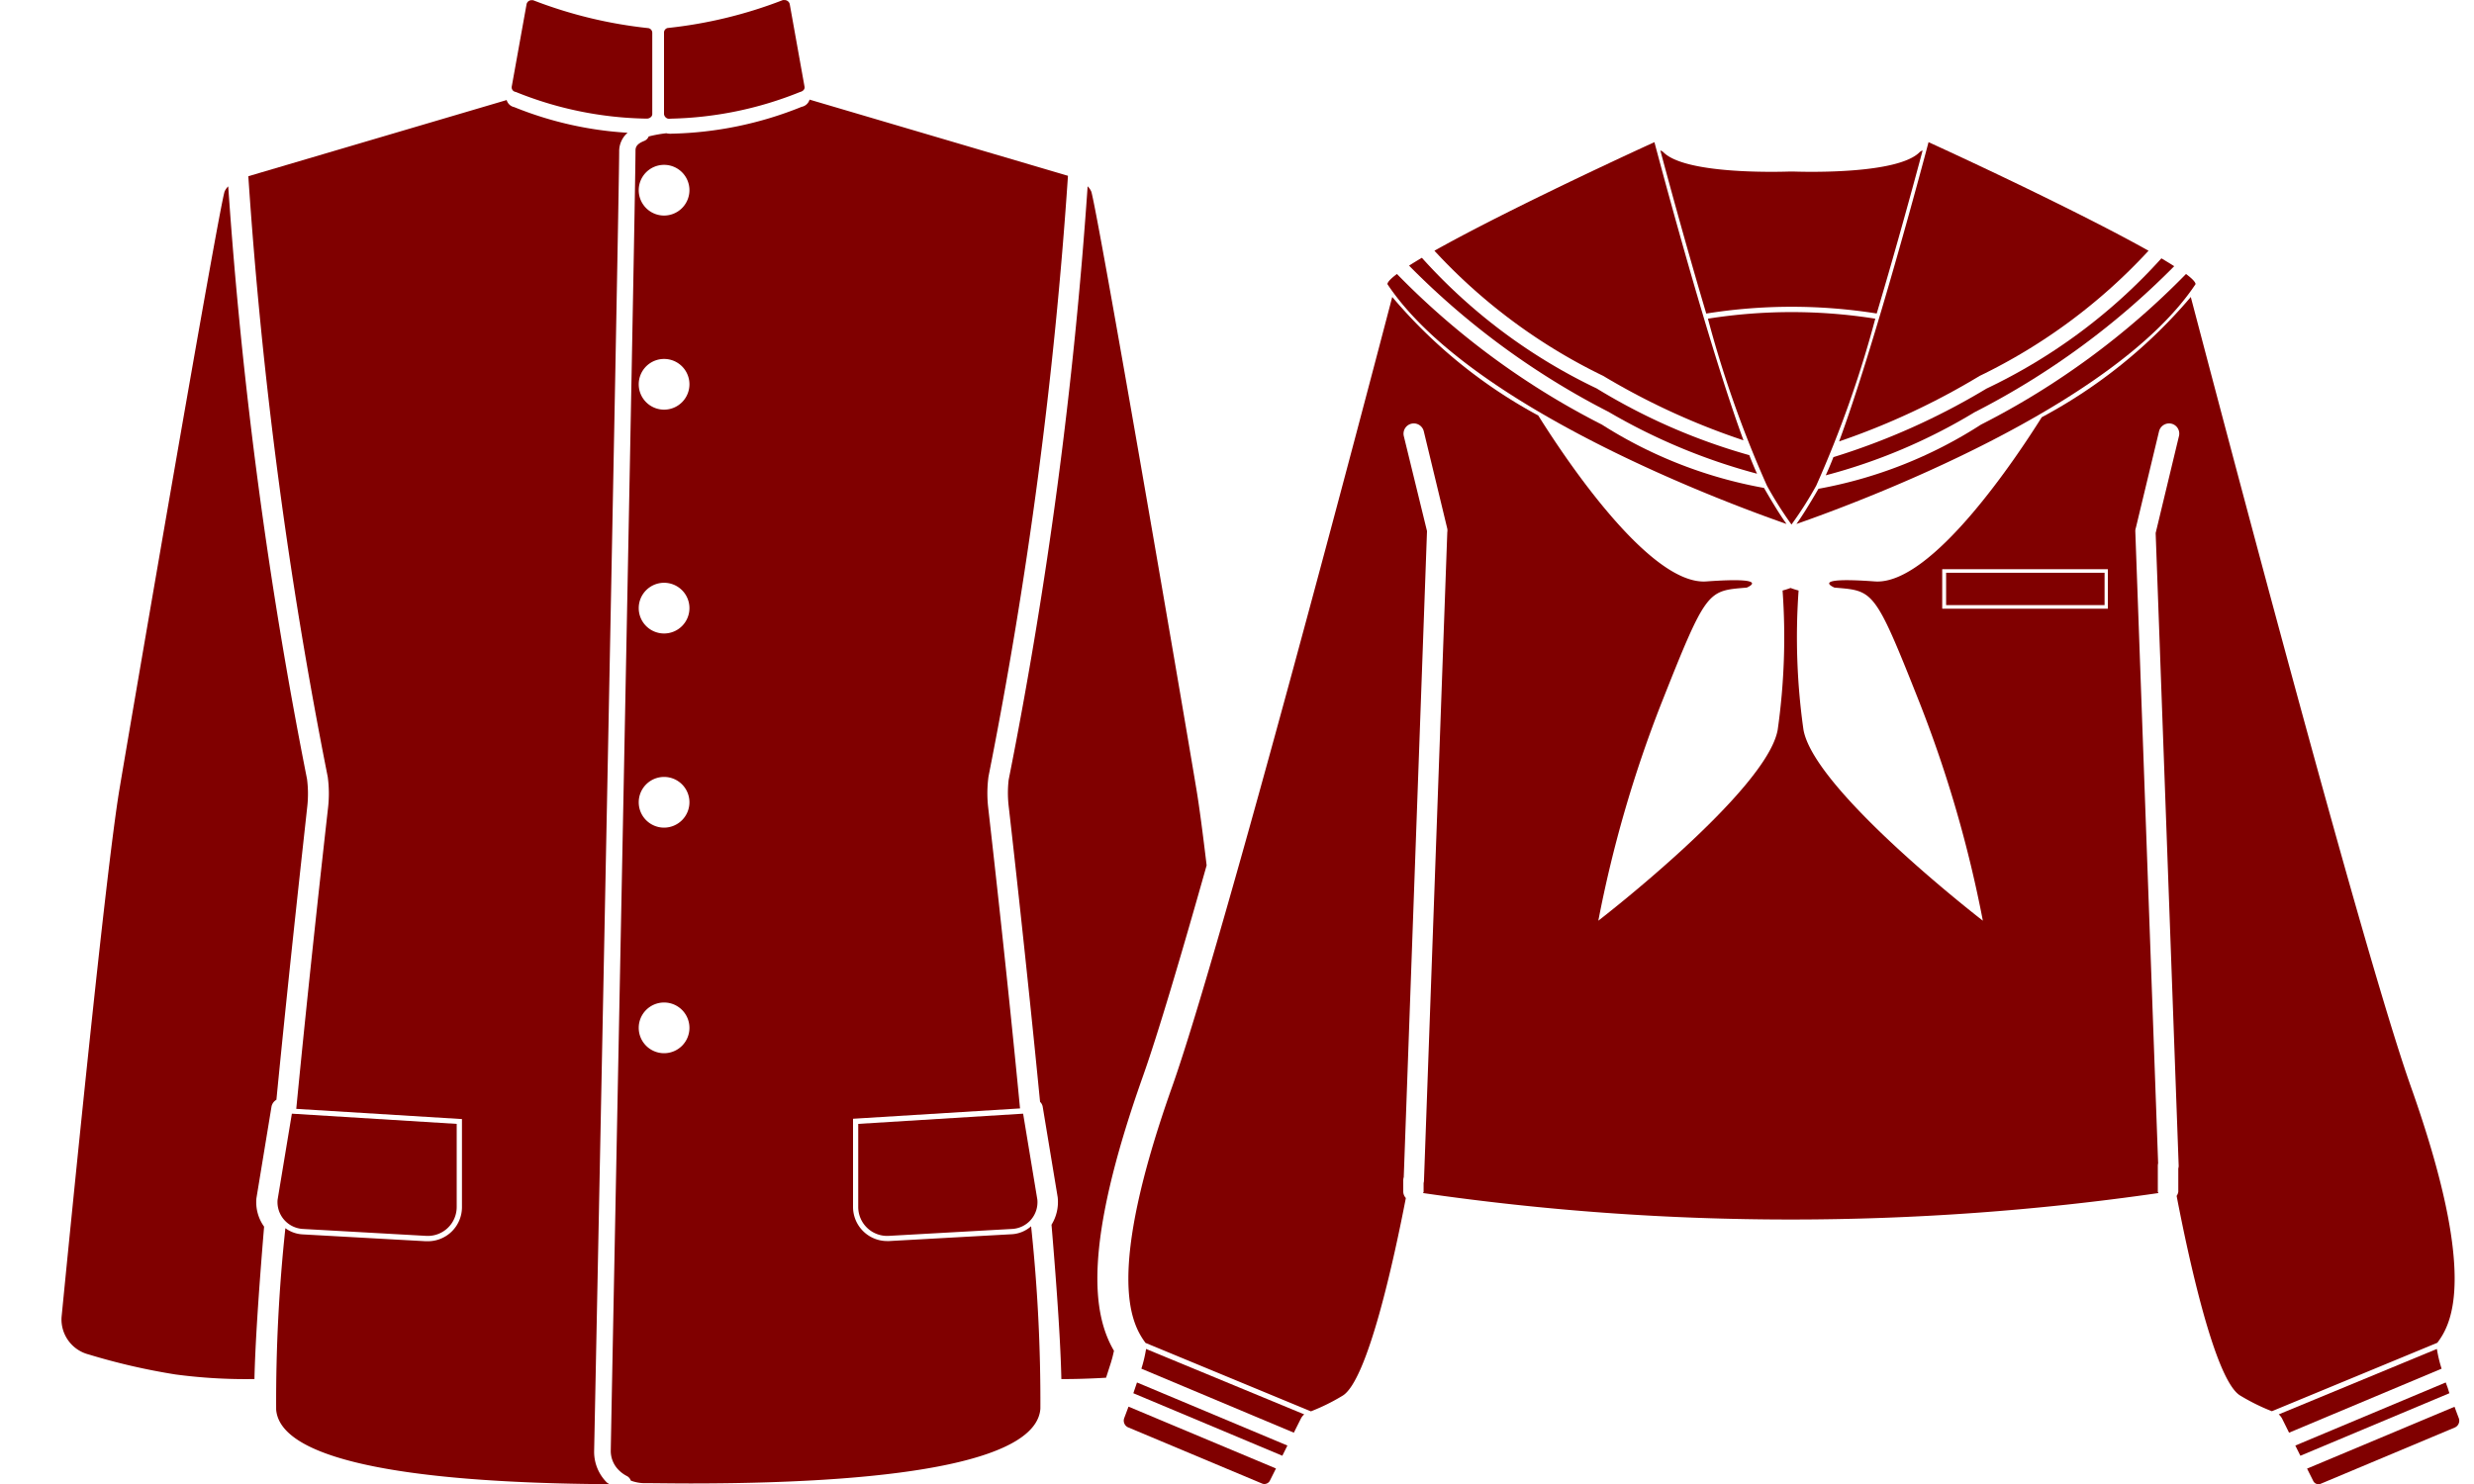 <svg xmlns="http://www.w3.org/2000/svg" width="40" height="24.001" viewBox="0 0 40 24.001"><g transform="translate(-44 -118)"><rect width="40" height="24" transform="translate(44 118)" fill="maroon" opacity="0"/><g transform="translate(-1538.557 44.393)"><path d="M1587.026,91.393c.215-2.2.456-4.34.5-4.752a1.865,1.865,0,0,0-.005-.435,75.881,75.881,0,0,1-1.274-9.585.259.259,0,0,0-.06.087c-.113.4-1.441,8.13-1.7,9.671-.224,1.348-.772,6.872-.935,8.533a.585.585,0,0,0,.439.6,10.447,10.447,0,0,0,1.4.323,8.592,8.592,0,0,0,1.249.075h.031l0-.005c.011-.525.064-1.353.156-2.46a.678.678,0,0,1-.124-.46l.244-1.483A.165.165,0,0,1,1587.026,91.393Z" fill="maroon"/><path d="M1598.926,93.567l-1.994.111h-.031a.552.552,0,0,1-.552-.552V91.7l2.7-.167c-.2-2.085-.436-4.173-.515-4.867a2.05,2.05,0,0,1,.005-.5,75.948,75.948,0,0,0,1.285-9.716l-4.178-1.232a.167.167,0,0,1-.129.117,5.917,5.917,0,0,1-2.107.434.111.111,0,0,1-.03,0,.193.193,0,0,1-.049-.007,2.033,2.033,0,0,0-.286.052.131.131,0,0,1-.072.072c-.13.051-.141.108-.141.158,0,.741-.385,20.079-.4,21.025a.436.436,0,0,0,.127.311.52.52,0,0,0,.137.1.132.132,0,0,1,.06.072.642.642,0,0,0,.2.041c.218,0,.476.005.763.005,3.641,0,5.6-.418,5.659-1.209a26.676,26.676,0,0,0-.15-2.95A.518.518,0,0,1,1598.926,93.567Zm-5.632-2.927a.41.41,0,1,1,.41-.41A.41.41,0,0,1,1593.294,90.64Zm0-3.648a.41.41,0,1,1,.41-.41A.411.411,0,0,1,1593.294,86.992Zm0-3.14a.41.41,0,1,1,.41-.41A.41.41,0,0,1,1593.294,83.852Zm0-3.62a.41.41,0,1,1,.41-.41A.41.41,0,0,1,1593.294,80.232Zm0-3.139a.41.41,0,1,1,.41-.41A.411.411,0,0,1,1593.294,77.093Z" fill="maroon"/><path d="M1593.4,75.526a5.891,5.891,0,0,0,2.092-.431c.051-.012.08-.048.073-.085l-.24-1.339a.086.086,0,0,0-.086-.063l-.024,0a7.249,7.249,0,0,1-1.865.452.076.076,0,0,0-.057.07v1.322A.086.086,0,0,0,1593.4,75.526Z" fill="maroon"/><path d="M1587.454,93.482l1.993.112a.467.467,0,0,0,.494-.467V91.783l-2.665-.165-.231,1.393a.435.435,0,0,0,.409.471Z" fill="maroon"/><path d="M1592.989,75.525l.027,0a.092.092,0,0,0,.062-.023.064.064,0,0,0,.025-.05V74.133a.077.077,0,0,0-.063-.071,7.285,7.285,0,0,1-1.865-.452l-.019,0a.083.083,0,0,0-.085.063l-.241,1.339a.075.075,0,0,0,.066.082A5.87,5.87,0,0,0,1592.989,75.525Z" fill="maroon"/><path d="M1596.927,93.594l1.994-.112a.433.433,0,0,0,.408-.474l-.23-1.39-2.666.165v1.344A.468.468,0,0,0,1596.927,93.594Z" fill="maroon"/><path d="M1592.163,97.074c.02-.947.405-20.281.405-21.02a.394.394,0,0,1,.136-.3,5.792,5.792,0,0,1-1.834-.415.16.16,0,0,1-.121-.114l-4.177,1.232a75.7,75.7,0,0,0,1.284,9.714,2.019,2.019,0,0,1,.005.5c-.078.694-.312,2.783-.514,4.869l2.679.165v1.424a.551.551,0,0,1-.552.552h-.032l-1.993-.111a.516.516,0,0,1-.278-.1,26.336,26.336,0,0,0-.149,2.933c.059.771,1.923,1.186,5.386,1.207-.013-.011-.031-.019-.043-.031A.7.7,0,0,1,1592.163,97.074Z" fill="maroon"/><path d="M1600.517,95.649l.014-.048c.018-.06.025-.1.037-.148-.34-.582-.515-1.667.467-4.437.237-.667.611-1.926,1.031-3.414-.063-.528-.12-.959-.164-1.223-.256-1.541-1.584-9.268-1.7-9.671a.277.277,0,0,0-.06-.088,75.921,75.921,0,0,1-1.277,9.6,1.855,1.855,0,0,0,0,.421c.048.414.291,2.57.508,4.786a.141.141,0,0,1,.042.075l.243,1.468a.7.7,0,0,1-.1.444c.094,1.119.148,1.956.159,2.491l0,.005h.032c.2,0,.445-.007.691-.022Z" fill="maroon"/><path d="M1622.1,95.965l-2.432,1.02.082.165,2.409-1.011C1622.143,96.082,1622.123,96.023,1622.1,95.965Z" fill="maroon"/><path d="M1621.957,95.423l-2.557,1.058a.24.24,0,0,1,.054.068l.113.228,2.466-1.035A2.174,2.174,0,0,1,1621.957,95.423Z" fill="maroon"/><path d="M1622.31,96.54c-.019-.049-.042-.112-.068-.182l-2.384,1,.1.2a.094.094,0,0,0,.121.045l2.166-.909A.119.119,0,0,0,1622.31,96.54Z" fill="maroon"/><rect width="2.562" height="0.523" transform="translate(1614.022 82.87)" fill="maroon"/><path d="M1600.734,96.54a.119.119,0,0,0,.065.152l2.167.909a.1.1,0,0,0,.121-.045l.1-.2-2.384-1Z" fill="maroon"/><path d="M1600.881,96.139l2.409,1.011.082-.165-2.432-1.02C1600.921,96.023,1600.9,96.082,1600.881,96.139Z" fill="maroon"/><path d="M1612.9,78.677c.332-1.113.629-2.213.742-2.636a.107.107,0,0,0-.049.028c-.351.351-1.78.321-2.049.312v0h-.044v0c-.269.009-1.7.039-2.049-.312a.108.108,0,0,0-.049-.028c.113.423.411,1.524.742,2.637A8.745,8.745,0,0,1,1612.9,78.677Z" fill="maroon"/><path d="M1601.011,95.742l2.465,1.035.114-.228a.222.222,0,0,1,.054-.068l-2.557-1.058A2.194,2.194,0,0,1,1601.011,95.742Z" fill="maroon"/><path d="M1611.522,82.09a6.009,6.009,0,0,0,.4-.629,18,18,0,0,0,.955-2.7,8.64,8.64,0,0,0-2.706,0,17.973,17.973,0,0,0,.954,2.7A6.124,6.124,0,0,0,1611.522,82.09Z" fill="maroon"/><path d="M1611.958,81.512c-.15.258-.269.449-.356.569,1.035-.361,5.126-1.888,6.452-3.877a.015.015,0,0,0,0-.01c-.01-.036-.065-.09-.153-.156a12.625,12.625,0,0,1-3.315,2.436A7.231,7.231,0,0,1,1611.958,81.512Z" fill="maroon"/><path d="M1614.565,79.686a9.1,9.1,0,0,0,2.73-2.024c-1-.561-2.72-1.374-3.557-1.756-.092.348-.88,3.307-1.446,4.84A11.735,11.735,0,0,0,1614.565,79.686Z" fill="maroon"/><path d="M1614.674,79.892A11.2,11.2,0,0,1,1612.2,81h0c-.043.11-.085.208-.124.294a9.132,9.132,0,0,0,2.406-1.02,12.566,12.566,0,0,0,3.228-2.362c-.062-.04-.132-.082-.207-.127A9.011,9.011,0,0,1,1614.674,79.892Z" fill="maroon"/><path d="M1608.565,80.268a9.665,9.665,0,0,0,2.4,1c-.04-.088-.082-.188-.125-.3a9.814,9.814,0,0,1-2.468-1.079,9,9,0,0,1-2.826-2.113c-.076.045-.145.087-.207.127A12.564,12.564,0,0,0,1608.565,80.268Z" fill="maroon"/><path d="M1608.478,79.686a11.429,11.429,0,0,0,2.268,1.042c-.566-1.538-1.348-4.475-1.44-4.822-.837.382-2.559,1.195-3.557,1.756A9.1,9.1,0,0,0,1608.478,79.686Z" fill="maroon"/><path d="M1611.442,82.081c-.089-.122-.211-.317-.364-.583a7.275,7.275,0,0,1-2.621-1.024,12.608,12.608,0,0,1-3.314-2.436c-.089.066-.143.12-.153.156a.017.017,0,0,0,0,.01C1606.316,80.193,1610.407,81.72,1611.442,82.081Z" fill="maroon"/><path d="M1621.537,91.183c-.811-2.29-3.2-11.412-3.559-12.773a8.26,8.26,0,0,1-2.41,1.945c-.4.638-1.781,2.723-2.7,2.655-1.085-.079-.651.1-.651.1.636.054.646.016,1.386,1.887a19.905,19.905,0,0,1,1.013,3.5s-2.723-2.1-2.9-3.087a10.639,10.639,0,0,1-.079-2.253,1.3,1.3,0,0,1-.13-.041,1.233,1.233,0,0,1-.129.041,10.639,10.639,0,0,1-.079,2.253c-.177.989-2.9,3.087-2.9,3.087a19.912,19.912,0,0,1,1.013-3.5c.74-1.871.75-1.833,1.387-1.887,0,0,.433-.178-.652-.1-.935.069-2.344-2.082-2.719-2.683a8.166,8.166,0,0,1-2.361-1.917c-.356,1.361-2.748,10.483-3.559,12.773-1.08,3.046-.663,3.828-.43,4.142l2.674,1.107a3.258,3.258,0,0,0,.507-.25c.41-.234.841-2.233,1.028-3.2a.158.158,0,0,1-.042-.1v-.188a.167.167,0,0,1,.008-.049l.376-10.449-.375-1.536a.166.166,0,0,1,.323-.078l.38,1.575a.163.163,0,0,1,0,.058l-.377,10.486a.129.129,0,0,1-.006.038v.143c0,.008-.007.012-.008.02a41.533,41.533,0,0,0,11.888,0c0-.008-.009-.013-.009-.021v-.422a.162.162,0,0,1,.005-.038l-.369-10.22a.162.162,0,0,1,.009-.058l.375-1.562a.168.168,0,0,1,.2-.122.165.165,0,0,1,.122.2l-.377,1.569.372,10.225a.141.141,0,0,1-.006.05v.378a.164.164,0,0,1-.027.067c.183.952.619,3,1.034,3.232a3.31,3.31,0,0,0,.506.25l2.675-1.107C1622.2,95.011,1622.617,94.229,1621.537,91.183Zm-4.9-7.732h-2.678v-.639h2.678Z" fill="maroon"/></g></g></svg>